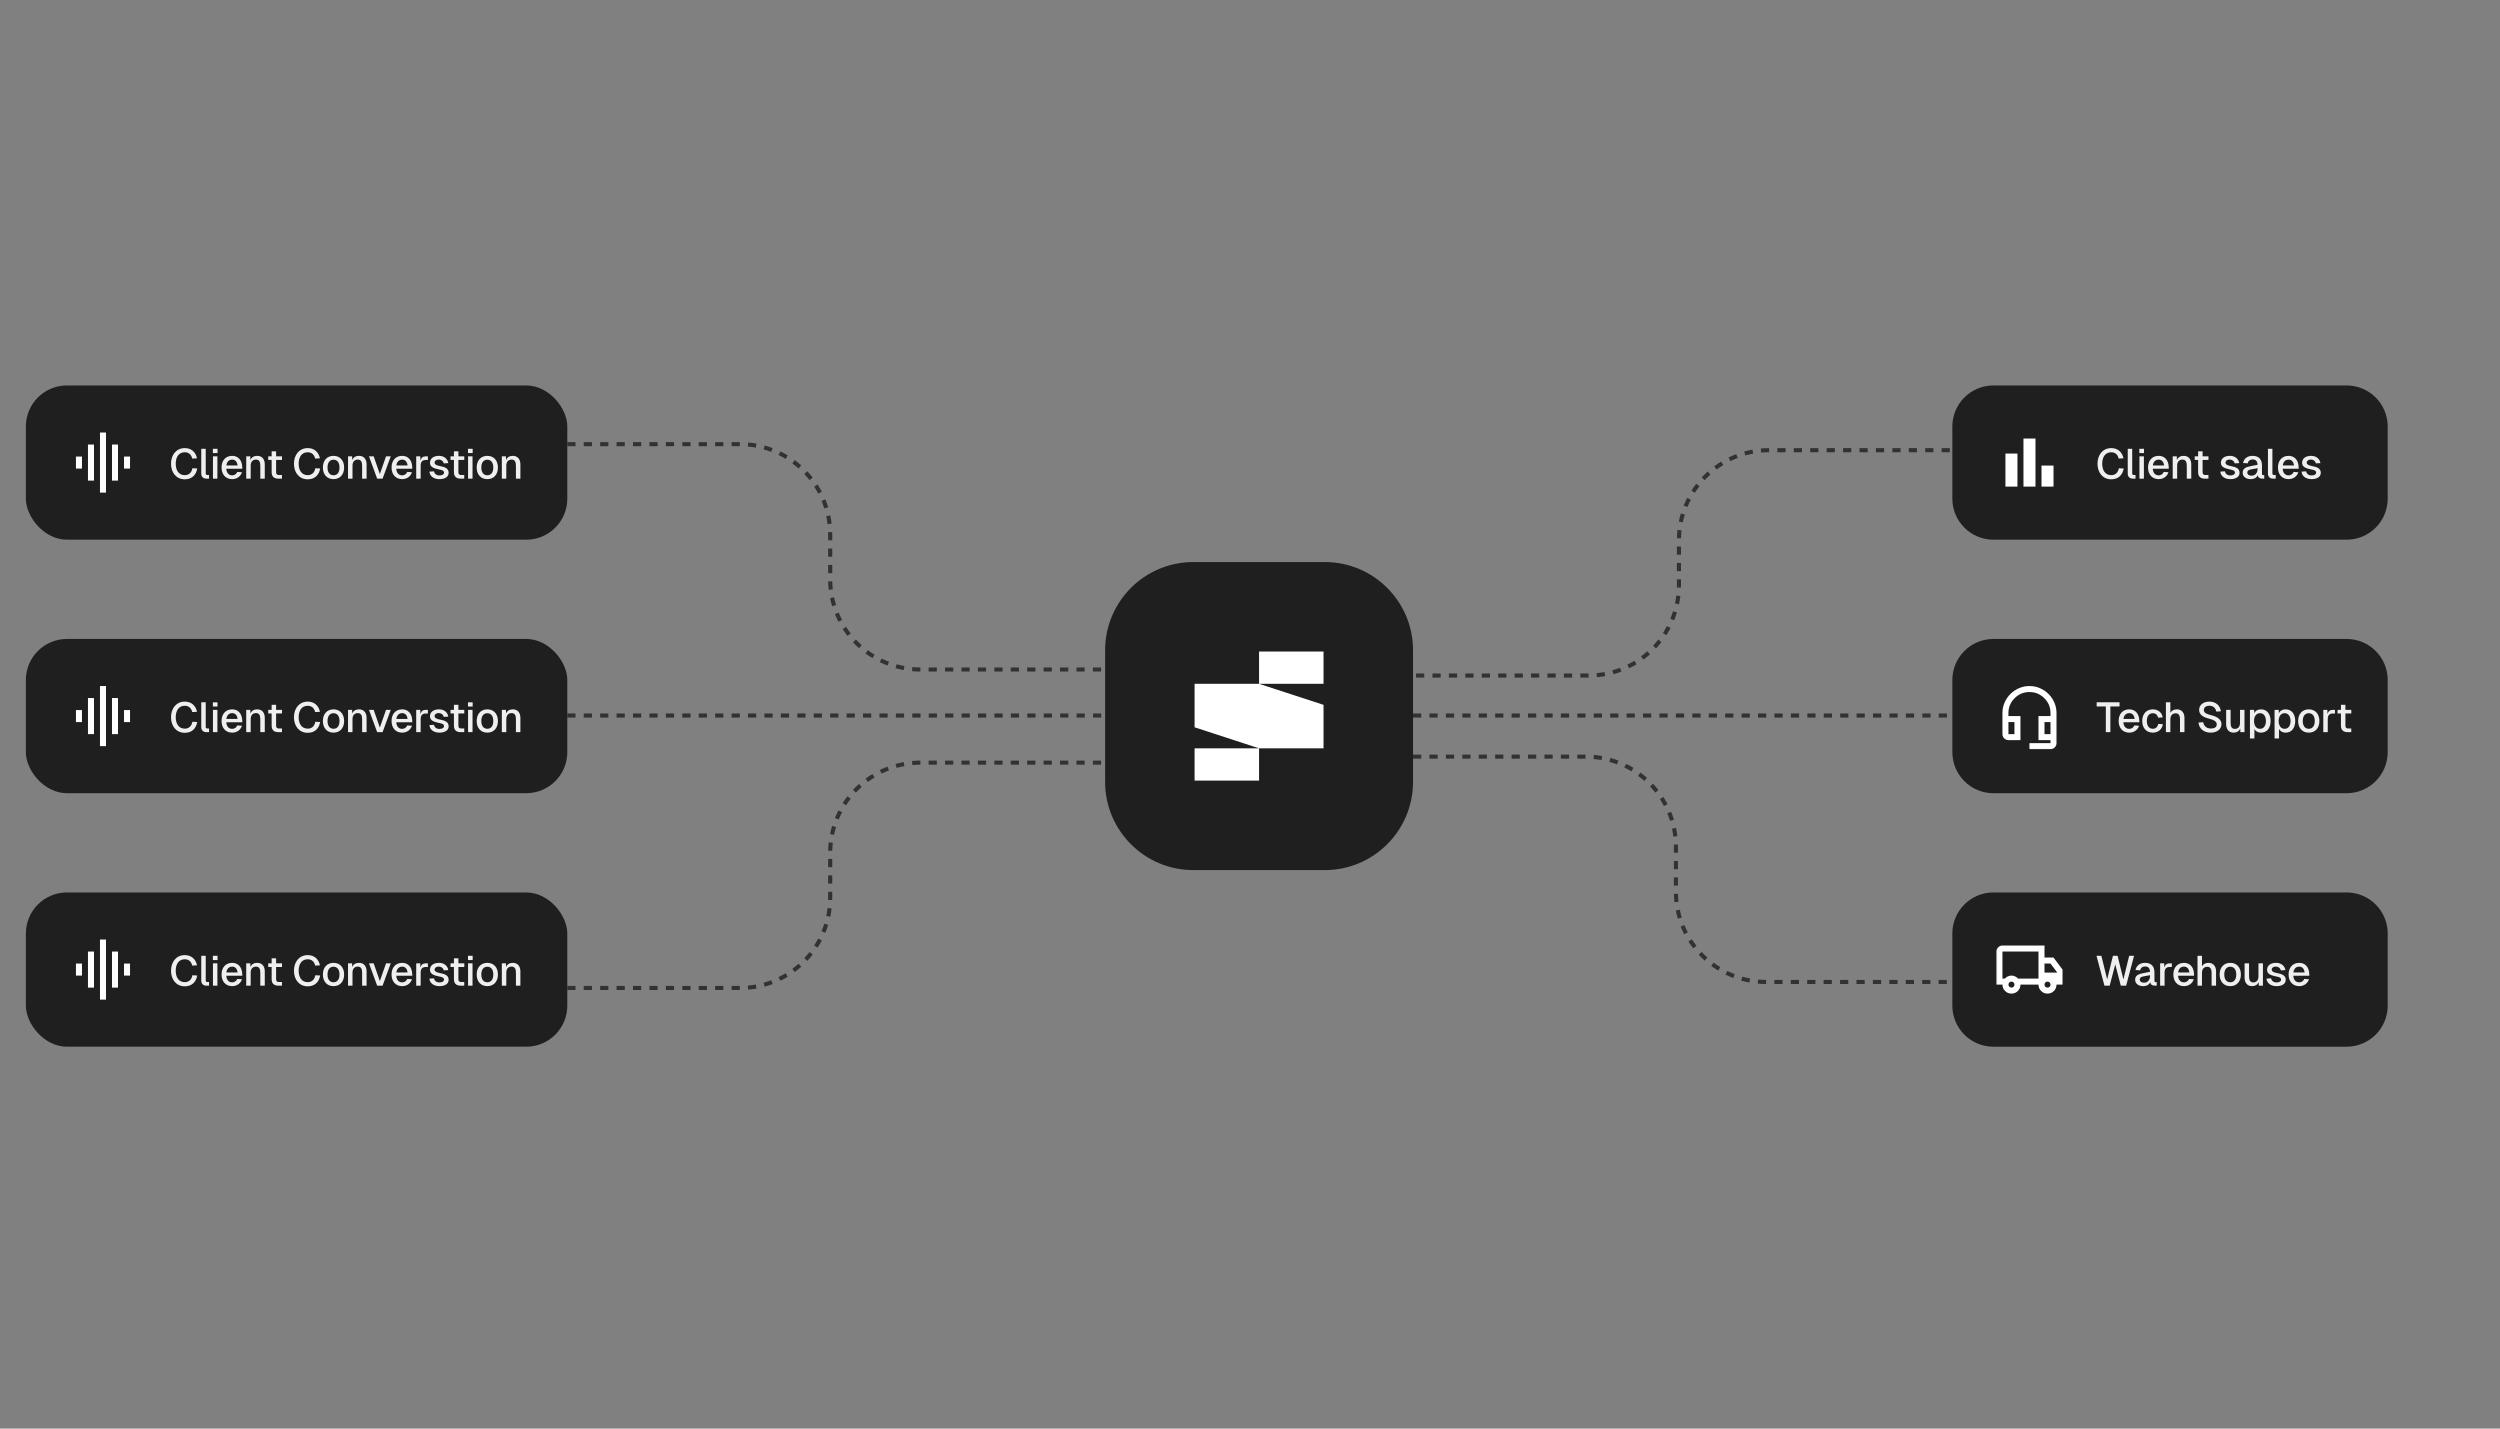 <svg width="700" height="400" viewBox="0 0 700 400" fill="none" xmlns="http://www.w3.org/2000/svg">
<rect x="0" y="0" width="700" height="400" fill="#808080" stroke="none"/>
<rect x="7.242" y="107.926" width="151.603" height="43.19" rx="11.5" fill="#1F1F1F"/>
<mask id="mask0_6330_8143" style="mask-type:alpha" maskUnits="userSpaceOnUse" x="18" y="119" width="21" height="21">
<rect x="18.742" y="119.426" width="20.19" height="20.19" fill="#D9D9D9"/>
</mask>
<g mask="url(#mask0_6330_8143)">
<path d="M24.631 134.57V124.474H26.313V134.57H24.631ZM27.996 137.935V121.109H29.678V137.935H27.996ZM21.266 131.204V127.839H22.948V131.204H21.266ZM31.361 134.57V124.474H33.043V134.57H31.361ZM34.726 131.204V127.839H36.408V131.204H34.726Z" fill="white"/>
</g>
<path d="M55.223 131.181C54.905 133.018 53.704 134.208 51.749 134.208C49.322 134.208 47.886 132.3 47.886 129.85C47.886 127.4 49.322 125.469 51.749 125.469C53.574 125.469 54.799 126.588 55.164 128.331L53.822 128.402C53.574 127.271 52.82 126.635 51.737 126.635C49.982 126.635 49.205 128.095 49.205 129.85C49.205 131.593 49.994 133.042 51.737 133.042C52.879 133.042 53.645 132.347 53.869 131.11L55.223 131.181ZM56.353 125.657H57.602V132.571C57.602 132.854 57.755 132.995 58.026 132.995H58.532V134.02H57.755C56.919 134.02 56.353 133.478 56.353 132.63V125.657ZM59.626 127.777H60.874V134.02H59.626V127.777ZM59.602 126.859V125.669H60.909V126.859H59.602ZM62.038 130.898C62.038 128.92 63.204 127.636 65.018 127.636C66.514 127.636 67.774 128.637 67.833 130.851L67.845 131.252H63.358C63.44 132.418 64.041 133.101 65.018 133.101C65.631 133.101 66.196 132.736 66.443 132.135L67.751 132.229C67.385 133.419 66.29 134.161 65.018 134.161C63.204 134.161 62.038 132.877 62.038 130.898ZM63.381 130.321H66.526C66.384 129.132 65.725 128.696 65.018 128.696C64.111 128.696 63.522 129.297 63.381 130.321ZM68.942 127.777H70.085L70.12 128.826C70.438 127.989 71.168 127.636 72.016 127.636C73.418 127.636 74.136 128.637 74.136 130.003V134.02H72.888V130.392C72.888 129.285 72.546 128.684 71.675 128.684C70.768 128.684 70.191 129.285 70.191 130.392V134.02H68.942V127.777ZM76.06 126.364H77.309V127.777H78.958V128.79H77.309V132.229C77.309 132.736 77.556 132.995 78.039 132.995H78.946V134.02H77.909C76.708 134.02 76.06 133.395 76.06 132.229V128.79H75.106V127.777H76.06V126.364ZM89.643 131.181C89.325 133.018 88.124 134.208 86.169 134.208C83.743 134.208 82.306 132.3 82.306 129.85C82.306 127.4 83.743 125.469 86.169 125.469C87.994 125.469 89.219 126.588 89.584 128.331L88.242 128.402C87.994 127.271 87.24 126.635 86.157 126.635C84.402 126.635 83.625 128.095 83.625 129.85C83.625 131.593 84.414 133.042 86.157 133.042C87.299 133.042 88.065 132.347 88.289 131.11L89.643 131.181ZM93.388 134.161C91.586 134.161 90.408 132.889 90.408 130.898C90.408 128.908 91.586 127.636 93.388 127.636C95.178 127.636 96.356 128.908 96.356 130.898C96.356 132.889 95.178 134.161 93.388 134.161ZM91.704 130.898C91.704 132.265 92.328 133.077 93.388 133.077C94.448 133.077 95.06 132.265 95.06 130.898C95.06 129.532 94.448 128.72 93.388 128.72C92.328 128.72 91.704 129.532 91.704 130.898ZM97.45 127.777H98.593L98.628 128.826C98.946 127.989 99.676 127.636 100.524 127.636C101.926 127.636 102.644 128.637 102.644 130.003V134.02H101.396V130.392C101.396 129.285 101.054 128.684 100.183 128.684C99.276 128.684 98.699 129.285 98.699 130.392V134.02H97.45V127.777ZM109.408 127.777L107.123 134.02H105.604L103.319 127.777H104.626L106.358 132.736L108.089 127.777H109.408ZM109.634 130.898C109.634 128.92 110.8 127.636 112.614 127.636C114.109 127.636 115.37 128.637 115.428 130.851L115.44 131.252H110.953C111.035 132.418 111.636 133.101 112.614 133.101C113.226 133.101 113.791 132.736 114.039 132.135L115.346 132.229C114.981 133.419 113.886 134.161 112.614 134.161C110.8 134.161 109.634 132.877 109.634 130.898ZM110.977 130.321H114.121C113.98 129.132 113.32 128.696 112.614 128.696C111.707 128.696 111.118 129.297 110.977 130.321ZM116.538 127.777H117.68L117.716 128.955C117.939 128.154 118.411 127.777 119.211 127.777H119.812V128.802H119.2C118.222 128.802 117.786 129.344 117.786 130.38V134.02H116.538V127.777ZM124.243 129.744C124.114 129.073 123.489 128.672 122.842 128.672C122.206 128.672 121.687 129.002 121.687 129.556C121.699 130.121 122.418 130.345 123.077 130.474C124.632 130.757 125.621 131.169 125.621 132.394C125.621 133.619 124.396 134.161 123.065 134.161C121.475 134.161 120.333 133.36 120.239 132.053L121.523 131.97C121.652 132.677 122.194 133.124 123.054 133.124C123.619 133.124 124.326 132.924 124.326 132.335C124.314 131.664 123.525 131.582 122.853 131.428C121.523 131.146 120.392 130.781 120.392 129.591C120.392 128.378 121.381 127.636 122.936 127.636C124.29 127.636 125.327 128.425 125.527 129.674L124.243 129.744ZM127.101 126.364H128.349V127.777H129.998V128.79H128.349V132.229C128.349 132.736 128.597 132.995 129.079 132.995H129.986V134.02H128.95C127.749 134.02 127.101 133.395 127.101 132.229V128.79H126.147V127.777H127.101V126.364ZM131.059 127.777H132.308V134.02H131.059V127.777ZM131.036 126.859V125.669H132.343V126.859H131.036ZM136.452 134.161C134.65 134.161 133.472 132.889 133.472 130.898C133.472 128.908 134.65 127.636 136.452 127.636C138.242 127.636 139.42 128.908 139.42 130.898C139.42 132.889 138.242 134.161 136.452 134.161ZM134.768 130.898C134.768 132.265 135.392 133.077 136.452 133.077C137.512 133.077 138.124 132.265 138.124 130.898C138.124 129.532 137.512 128.72 136.452 128.72C135.392 128.72 134.768 129.532 134.768 130.898ZM140.514 127.777H141.657L141.692 128.826C142.01 127.989 142.74 127.636 143.588 127.636C144.99 127.636 145.708 128.637 145.708 130.003V134.02H144.46V130.392C144.46 129.285 144.118 128.684 143.247 128.684C142.34 128.684 141.763 129.285 141.763 130.392V134.02H140.514V127.777Z" fill="#EFEFEF"/>
<rect x="7.242" y="178.906" width="151.603" height="43.19" rx="11.5" fill="#1F1F1F"/>
<mask id="mask1_6330_8143" style="mask-type:alpha" maskUnits="userSpaceOnUse" x="18" y="190" width="21" height="21">
<rect x="18.742" y="190.406" width="20.19" height="20.19" fill="#D9D9D9"/>
</mask>
<g mask="url(#mask1_6330_8143)">
<path d="M24.631 205.55V195.455H26.313V205.55H24.631ZM27.996 208.915V192.09H29.678V208.915H27.996ZM21.266 202.185V198.82H22.948V202.185H21.266ZM31.361 205.55V195.455H33.043V205.55H31.361ZM34.726 202.185V198.82H36.408V202.185H34.726Z" fill="white"/>
</g>
<path d="M55.223 202.162C54.905 203.999 53.704 205.188 51.749 205.188C49.322 205.188 47.886 203.28 47.886 200.831C47.886 198.381 49.322 196.449 51.749 196.449C53.574 196.449 54.799 197.568 55.164 199.311L53.822 199.382C53.574 198.251 52.82 197.615 51.737 197.615C49.982 197.615 49.205 199.076 49.205 200.831C49.205 202.574 49.994 204.022 51.737 204.022C52.879 204.022 53.645 203.328 53.869 202.091L55.223 202.162ZM56.353 196.638H57.602V203.551C57.602 203.834 57.755 203.975 58.026 203.975H58.532V205H57.755C56.919 205 56.353 204.458 56.353 203.61V196.638ZM59.626 198.758H60.874V205H59.626V198.758ZM59.602 197.839V196.65H60.909V197.839H59.602ZM62.038 201.879C62.038 199.9 63.204 198.617 65.018 198.617C66.514 198.617 67.774 199.618 67.833 201.832L67.845 202.232H63.358C63.44 203.398 64.041 204.081 65.018 204.081C65.631 204.081 66.196 203.716 66.443 203.116L67.751 203.21C67.385 204.399 66.29 205.141 65.018 205.141C63.204 205.141 62.038 203.858 62.038 201.879ZM63.381 201.302H66.526C66.384 200.112 65.725 199.677 65.018 199.677C64.111 199.677 63.522 200.277 63.381 201.302ZM68.942 198.758H70.085L70.12 199.806C70.438 198.97 71.168 198.617 72.016 198.617C73.418 198.617 74.136 199.618 74.136 200.984V205H72.888V201.372C72.888 200.265 72.546 199.665 71.675 199.665C70.768 199.665 70.191 200.265 70.191 201.372V205H68.942V198.758ZM76.06 197.345H77.309V198.758H78.958V199.771H77.309V203.21C77.309 203.716 77.556 203.975 78.039 203.975H78.946V205H77.909C76.708 205 76.06 204.376 76.06 203.21V199.771H75.106V198.758H76.06V197.345ZM89.643 202.162C89.325 203.999 88.124 205.188 86.169 205.188C83.743 205.188 82.306 203.28 82.306 200.831C82.306 198.381 83.743 196.449 86.169 196.449C87.994 196.449 89.219 197.568 89.584 199.311L88.242 199.382C87.994 198.251 87.24 197.615 86.157 197.615C84.402 197.615 83.625 199.076 83.625 200.831C83.625 202.574 84.414 204.022 86.157 204.022C87.299 204.022 88.065 203.328 88.289 202.091L89.643 202.162ZM93.388 205.141C91.586 205.141 90.408 203.869 90.408 201.879C90.408 199.889 91.586 198.617 93.388 198.617C95.178 198.617 96.356 199.889 96.356 201.879C96.356 203.869 95.178 205.141 93.388 205.141ZM91.704 201.879C91.704 203.245 92.328 204.058 93.388 204.058C94.448 204.058 95.06 203.245 95.06 201.879C95.06 200.513 94.448 199.7 93.388 199.7C92.328 199.7 91.704 200.513 91.704 201.879ZM97.45 198.758H98.593L98.628 199.806C98.946 198.97 99.676 198.617 100.524 198.617C101.926 198.617 102.644 199.618 102.644 200.984V205H101.396V201.372C101.396 200.265 101.054 199.665 100.183 199.665C99.276 199.665 98.699 200.265 98.699 201.372V205H97.45V198.758ZM109.408 198.758L107.123 205H105.604L103.319 198.758H104.626L106.358 203.716L108.089 198.758H109.408ZM109.634 201.879C109.634 199.9 110.8 198.617 112.614 198.617C114.109 198.617 115.37 199.618 115.428 201.832L115.44 202.232H110.953C111.035 203.398 111.636 204.081 112.614 204.081C113.226 204.081 113.791 203.716 114.039 203.116L115.346 203.21C114.981 204.399 113.886 205.141 112.614 205.141C110.8 205.141 109.634 203.858 109.634 201.879ZM110.977 201.302H114.121C113.98 200.112 113.32 199.677 112.614 199.677C111.707 199.677 111.118 200.277 110.977 201.302ZM116.538 198.758H117.68L117.716 199.936C117.939 199.135 118.411 198.758 119.211 198.758H119.812V199.783H119.2C118.222 199.783 117.786 200.324 117.786 201.361V205H116.538V198.758ZM124.243 200.725C124.114 200.053 123.489 199.653 122.842 199.653C122.206 199.653 121.687 199.983 121.687 200.536C121.699 201.102 122.418 201.325 123.077 201.455C124.632 201.738 125.621 202.15 125.621 203.375C125.621 204.6 124.396 205.141 123.065 205.141C121.475 205.141 120.333 204.34 120.239 203.033L121.523 202.951C121.652 203.657 122.194 204.105 123.054 204.105C123.619 204.105 124.326 203.905 124.326 203.316C124.314 202.644 123.525 202.562 122.853 202.409C121.523 202.126 120.392 201.761 120.392 200.572C120.392 199.359 121.381 198.617 122.936 198.617C124.29 198.617 125.327 199.406 125.527 200.654L124.243 200.725ZM127.101 197.345H128.349V198.758H129.998V199.771H128.349V203.21C128.349 203.716 128.597 203.975 129.079 203.975H129.986V205H128.95C127.749 205 127.101 204.376 127.101 203.21V199.771H126.147V198.758H127.101V197.345ZM131.059 198.758H132.308V205H131.059V198.758ZM131.036 197.839V196.65H132.343V197.839H131.036ZM136.452 205.141C134.65 205.141 133.472 203.869 133.472 201.879C133.472 199.889 134.65 198.617 136.452 198.617C138.242 198.617 139.42 199.889 139.42 201.879C139.42 203.869 138.242 205.141 136.452 205.141ZM134.768 201.879C134.768 203.245 135.392 204.058 136.452 204.058C137.512 204.058 138.124 203.245 138.124 201.879C138.124 200.513 137.512 199.7 136.452 199.7C135.392 199.7 134.768 200.513 134.768 201.879ZM140.514 198.758H141.657L141.692 199.806C142.01 198.97 142.74 198.617 143.588 198.617C144.99 198.617 145.708 199.618 145.708 200.984V205H144.46V201.372C144.46 200.265 144.118 199.665 143.247 199.665C142.34 199.665 141.763 200.265 141.763 201.372V205H140.514V198.758Z" fill="#EFEFEF"/>
<rect x="7.242" y="249.887" width="151.603" height="43.19" rx="11.5" fill="#1F1F1F"/>
<mask id="mask2_6330_8143" style="mask-type:alpha" maskUnits="userSpaceOnUse" x="18" y="261" width="21" height="21">
<rect x="18.742" y="261.387" width="20.19" height="20.19" fill="#D9D9D9"/>
</mask>
<g mask="url(#mask2_6330_8143)">
<path d="M24.631 276.53V266.435H26.313V276.53H24.631ZM27.996 279.896V263.07H29.678V279.896H27.996ZM21.266 273.165V269.8H22.948V273.165H21.266ZM31.361 276.53V266.435H33.043V276.53H31.361ZM34.726 273.165V269.8H36.408V273.165H34.726Z" fill="white"/>
</g>
<path d="M55.223 273.142C54.905 274.979 53.704 276.169 51.749 276.169C49.322 276.169 47.886 274.261 47.886 271.811C47.886 269.361 49.322 267.43 51.749 267.43C53.574 267.43 54.799 268.549 55.164 270.292L53.822 270.363C53.574 269.232 52.82 268.596 51.737 268.596C49.982 268.596 49.205 270.056 49.205 271.811C49.205 273.554 49.994 275.003 51.737 275.003C52.879 275.003 53.645 274.308 53.869 273.071L55.223 273.142ZM56.353 267.618H57.602V274.532C57.602 274.814 57.755 274.956 58.026 274.956H58.532V275.98H57.755C56.919 275.98 56.353 275.439 56.353 274.591V267.618ZM59.626 269.738H60.874V275.98H59.626V269.738ZM59.602 268.82V267.63H60.909V268.82H59.602ZM62.038 272.859C62.038 270.881 63.204 269.597 65.018 269.597C66.514 269.597 67.774 270.598 67.833 272.812L67.845 273.213H63.358C63.44 274.379 64.041 275.062 65.018 275.062C65.631 275.062 66.196 274.697 66.443 274.096L67.751 274.19C67.385 275.38 66.29 276.122 65.018 276.122C63.204 276.122 62.038 274.838 62.038 272.859ZM63.381 272.282H66.526C66.384 271.093 65.725 270.657 65.018 270.657C64.111 270.657 63.522 271.258 63.381 272.282ZM68.942 269.738H70.085L70.12 270.787C70.438 269.95 71.168 269.597 72.016 269.597C73.418 269.597 74.136 270.598 74.136 271.964V275.98H72.888V272.353C72.888 271.246 72.546 270.645 71.675 270.645C70.768 270.645 70.191 271.246 70.191 272.353V275.98H68.942V269.738ZM76.06 268.325H77.309V269.738H78.958V270.751H77.309V274.19C77.309 274.697 77.556 274.956 78.039 274.956H78.946V275.98H77.909C76.708 275.98 76.06 275.356 76.06 274.19V270.751H75.106V269.738H76.06V268.325ZM89.643 273.142C89.325 274.979 88.124 276.169 86.169 276.169C83.743 276.169 82.306 274.261 82.306 271.811C82.306 269.361 83.743 267.43 86.169 267.43C87.994 267.43 89.219 268.549 89.584 270.292L88.242 270.363C87.994 269.232 87.24 268.596 86.157 268.596C84.402 268.596 83.625 270.056 83.625 271.811C83.625 273.554 84.414 275.003 86.157 275.003C87.299 275.003 88.065 274.308 88.289 273.071L89.643 273.142ZM93.388 276.122C91.586 276.122 90.408 274.85 90.408 272.859C90.408 270.869 91.586 269.597 93.388 269.597C95.178 269.597 96.356 270.869 96.356 272.859C96.356 274.85 95.178 276.122 93.388 276.122ZM91.704 272.859C91.704 274.226 92.328 275.038 93.388 275.038C94.448 275.038 95.06 274.226 95.06 272.859C95.06 271.493 94.448 270.681 93.388 270.681C92.328 270.681 91.704 271.493 91.704 272.859ZM97.45 269.738H98.593L98.628 270.787C98.946 269.95 99.676 269.597 100.524 269.597C101.926 269.597 102.644 270.598 102.644 271.964V275.98H101.396V272.353C101.396 271.246 101.054 270.645 100.183 270.645C99.276 270.645 98.699 271.246 98.699 272.353V275.98H97.45V269.738ZM109.408 269.738L107.123 275.98H105.604L103.319 269.738H104.626L106.358 274.697L108.089 269.738H109.408ZM109.634 272.859C109.634 270.881 110.8 269.597 112.614 269.597C114.109 269.597 115.37 270.598 115.428 272.812L115.44 273.213H110.953C111.035 274.379 111.636 275.062 112.614 275.062C113.226 275.062 113.791 274.697 114.039 274.096L115.346 274.19C114.981 275.38 113.886 276.122 112.614 276.122C110.8 276.122 109.634 274.838 109.634 272.859ZM110.977 272.282H114.121C113.98 271.093 113.32 270.657 112.614 270.657C111.707 270.657 111.118 271.258 110.977 272.282ZM116.538 269.738H117.68L117.716 270.916C117.939 270.115 118.411 269.738 119.211 269.738H119.812V270.763H119.2C118.222 270.763 117.786 271.305 117.786 272.341V275.98H116.538V269.738ZM124.243 271.705C124.114 271.034 123.489 270.633 122.842 270.633C122.206 270.633 121.687 270.963 121.687 271.517C121.699 272.082 122.418 272.306 123.077 272.435C124.632 272.718 125.621 273.13 125.621 274.355C125.621 275.58 124.396 276.122 123.065 276.122C121.475 276.122 120.333 275.321 120.239 274.014L121.523 273.931C121.652 274.638 122.194 275.085 123.054 275.085C123.619 275.085 124.326 274.885 124.326 274.296C124.314 273.625 123.525 273.542 122.853 273.389C121.523 273.107 120.392 272.742 120.392 271.552C120.392 270.339 121.381 269.597 122.936 269.597C124.29 269.597 125.327 270.386 125.527 271.635L124.243 271.705ZM127.101 268.325H128.349V269.738H129.998V270.751H128.349V274.19C128.349 274.697 128.597 274.956 129.079 274.956H129.986V275.98H128.95C127.749 275.98 127.101 275.356 127.101 274.19V270.751H126.147V269.738H127.101V268.325ZM131.059 269.738H132.308V275.98H131.059V269.738ZM131.036 268.82V267.63H132.343V268.82H131.036ZM136.452 276.122C134.65 276.122 133.472 274.85 133.472 272.859C133.472 270.869 134.65 269.597 136.452 269.597C138.242 269.597 139.42 270.869 139.42 272.859C139.42 274.85 138.242 276.122 136.452 276.122ZM134.768 272.859C134.768 274.226 135.392 275.038 136.452 275.038C137.512 275.038 138.124 274.226 138.124 272.859C138.124 271.493 137.512 270.681 136.452 270.681C135.392 270.681 134.768 271.493 134.768 272.859ZM140.514 269.738H141.657L141.692 270.787C142.01 269.95 142.74 269.597 143.588 269.597C144.99 269.597 145.708 270.598 145.708 271.964V275.98H144.46V272.353C144.46 271.246 144.118 270.645 143.247 270.645C142.34 270.645 141.763 271.246 141.763 272.353V275.98H140.514V269.738Z" fill="#EFEFEF"/>
<path d="M158.844 124.367H207.216C221.155 124.367 232.454 135.667 232.454 149.605V162.224C232.454 176.162 243.753 187.462 257.692 187.462H309.009" stroke="#323232" stroke-width="1.15" stroke-dasharray="2.3 2.3"/>
<path d="M158.844 276.633H207.216C221.155 276.633 232.454 265.333 232.454 251.395V238.776C232.454 224.838 243.753 213.538 257.692 213.538H309.009" stroke="#323232" stroke-width="1.15" stroke-dasharray="2.3 2.3"/>
<line x1="158.844" y1="200.347" x2="309.429" y2="200.347" stroke="#323232" stroke-width="1.15" stroke-dasharray="2.3 2.3"/>
<path d="M309.43 182.076C309.43 168.434 320.489 157.375 334.131 157.375H370.947C384.589 157.375 395.648 168.434 395.648 182.076V218.924C395.648 232.566 384.589 243.625 370.947 243.625H334.131C320.489 243.625 309.43 232.566 309.43 218.924V182.076Z" fill="#1F1F1F"/>
<path d="M352.538 191.47H370.589V182.438H352.538V191.47H334.484V203.642L352.535 209.532H370.589V197.36L352.538 191.47ZM334.484 218.564H352.535V209.532H334.484V218.564Z" fill="white"/>
<path d="M395.648 211.855H444.021C457.959 211.855 469.259 223.155 469.259 237.093V249.712C469.259 263.651 480.558 274.95 494.497 274.95H545.813" stroke="#323232" stroke-width="1.15" stroke-dasharray="2.3 2.3"/>
<path d="M396.492 189.145H444.865C458.803 189.145 470.102 177.845 470.102 163.907V151.288C470.102 137.349 481.402 126.05 495.34 126.05H546.657" stroke="#323232" stroke-width="1.15" stroke-dasharray="2.3 2.3"/>
<line x1="395.648" y1="200.347" x2="546.234" y2="200.347" stroke="#323232" stroke-width="1.15" stroke-dasharray="2.3 2.3"/>
<path d="M546.656 119.426C546.656 113.074 551.805 107.926 558.156 107.926H657.056C663.408 107.926 668.556 113.075 668.556 119.426V139.616C668.556 145.967 663.408 151.116 657.056 151.116H558.156C551.805 151.116 546.656 145.967 546.656 139.616V119.426Z" fill="#1F1F1F"/>
<mask id="mask3_6330_8143" style="mask-type:alpha" maskUnits="userSpaceOnUse" x="558" y="119" width="21" height="21">
<rect x="558.156" y="119.426" width="20.19" height="20.19" fill="#D9D9D9"/>
</mask>
<g mask="url(#mask3_6330_8143)">
<path d="M571.619 136.249V130.36H574.984V136.249H571.619ZM566.571 136.249V122.789H569.936V136.249H566.571ZM561.523 136.249V126.995H564.888V136.249H561.523Z" fill="white"/>
</g>
<path d="M594.637 131.181C594.319 133.018 593.118 134.208 591.163 134.208C588.736 134.208 587.3 132.3 587.3 129.85C587.3 127.4 588.736 125.469 591.163 125.469C592.988 125.469 594.213 126.588 594.578 128.331L593.236 128.402C592.988 127.271 592.234 126.635 591.151 126.635C589.396 126.635 588.619 128.095 588.619 129.85C588.619 131.593 589.408 133.042 591.151 133.042C592.293 133.042 593.059 132.347 593.283 131.11L594.637 131.181ZM595.767 125.657H597.016V132.571C597.016 132.854 597.169 132.995 597.44 132.995H597.946V134.02H597.169C596.333 134.02 595.767 133.478 595.767 132.63V125.657ZM599.04 127.777H600.288V134.02H599.04V127.777ZM599.016 126.859V125.669H600.323V126.859H599.016ZM601.452 130.898C601.452 128.92 602.618 127.636 604.432 127.636C605.928 127.636 607.188 128.637 607.247 130.851L607.259 131.252H602.772C602.854 132.418 603.455 133.101 604.432 133.101C605.045 133.101 605.61 132.736 605.857 132.135L607.165 132.229C606.799 133.419 605.704 134.161 604.432 134.161C602.618 134.161 601.452 132.877 601.452 130.898ZM602.795 130.321H605.94C605.798 129.132 605.139 128.696 604.432 128.696C603.525 128.696 602.936 129.297 602.795 130.321ZM608.356 127.777H609.499L609.534 128.826C609.852 127.989 610.582 127.636 611.43 127.636C612.832 127.636 613.55 128.637 613.55 130.003V134.02H612.302V130.392C612.302 129.285 611.96 128.684 611.089 128.684C610.182 128.684 609.605 129.285 609.605 130.392V134.02H608.356V127.777ZM615.474 126.364H616.723V127.777H618.372V128.79H616.723V132.229C616.723 132.736 616.97 132.995 617.453 132.995H618.36V134.02H617.323C616.122 134.02 615.474 133.395 615.474 132.229V128.79H614.52V127.777H615.474V126.364ZM625.701 129.744C625.571 129.073 624.947 128.672 624.299 128.672C623.663 128.672 623.145 129.002 623.145 129.556C623.157 130.121 623.875 130.345 624.535 130.474C626.089 130.757 627.079 131.169 627.079 132.394C627.079 133.619 625.854 134.161 624.523 134.161C622.933 134.161 621.79 133.36 621.696 132.053L622.98 131.97C623.11 132.677 623.651 133.124 624.511 133.124C625.076 133.124 625.783 132.924 625.783 132.335C625.771 131.664 624.982 131.582 624.311 131.428C622.98 131.146 621.849 130.781 621.849 129.591C621.849 128.378 622.839 127.636 624.393 127.636C625.748 127.636 626.784 128.425 626.984 129.674L625.701 129.744ZM628.054 129.65C628.301 128.39 629.29 127.636 630.727 127.636C632.423 127.636 633.353 128.578 633.353 130.286V132.606C633.353 132.924 633.495 133.042 633.742 133.042H633.989V134.02H633.601C633.035 134.031 632.27 133.937 632.211 133.054C631.928 133.654 631.234 134.161 630.197 134.161C628.937 134.161 627.948 133.49 627.948 132.382C627.948 131.134 628.878 130.769 630.315 130.498L632.105 130.145C632.093 129.144 631.634 128.649 630.727 128.649C629.997 128.649 629.514 129.026 629.349 129.732L628.054 129.65ZM629.243 132.359C629.243 132.818 629.644 133.195 630.468 133.195C631.398 133.183 632.129 132.524 632.129 131.181V131.099L630.798 131.334C629.938 131.487 629.243 131.57 629.243 132.359ZM635.024 125.657H636.273V132.571C636.273 132.854 636.426 132.995 636.696 132.995H637.203V134.02H636.426C635.589 134.02 635.024 133.478 635.024 132.63V125.657ZM637.828 130.898C637.828 128.92 638.994 127.636 640.808 127.636C642.303 127.636 643.564 128.637 643.622 130.851L643.634 131.252H639.147C639.229 132.418 639.83 133.101 640.808 133.101C641.42 133.101 641.985 132.736 642.233 132.135L643.54 132.229C643.175 133.419 642.08 134.161 640.808 134.161C638.994 134.161 637.828 132.877 637.828 130.898ZM639.171 130.321H642.315C642.174 129.132 641.514 128.696 640.808 128.696C639.901 128.696 639.312 129.297 639.171 130.321ZM648.44 129.744C648.311 129.073 647.686 128.672 647.039 128.672C646.403 128.672 645.884 129.002 645.884 129.556C645.896 130.121 646.615 130.345 647.274 130.474C648.829 130.757 649.818 131.169 649.818 132.394C649.818 133.619 648.593 134.161 647.262 134.161C645.672 134.161 644.53 133.36 644.436 132.053L645.72 131.97C645.849 132.677 646.391 133.124 647.251 133.124C647.816 133.124 648.523 132.924 648.523 132.335C648.511 131.664 647.722 131.582 647.05 131.428C645.72 131.146 644.589 130.781 644.589 129.591C644.589 128.378 645.578 127.636 647.133 127.636C648.487 127.636 649.524 128.425 649.724 129.674L648.44 129.744Z" fill="#EFEFEF"/>
<path d="M546.656 190.406C546.656 184.055 551.805 178.906 558.156 178.906H657.056C663.408 178.906 668.556 184.055 668.556 190.406V210.597C668.556 216.948 663.408 222.097 657.056 222.097H558.156C551.805 222.097 546.656 216.948 546.656 210.597V190.406Z" fill="#1F1F1F"/>
<mask id="mask4_6330_8143" style="mask-type:alpha" maskUnits="userSpaceOnUse" x="558" y="190" width="21" height="21">
<rect x="558.156" y="190.406" width="20.19" height="20.19" fill="#D9D9D9"/>
</mask>
<g mask="url(#mask4_6330_8143)">
<path d="M568.251 209.756V208.074H574.14V207.233H570.775V200.502H574.14V199.661C574.14 198.035 573.565 196.647 572.415 195.497C571.266 194.347 569.877 193.772 568.251 193.772C566.625 193.772 565.237 194.347 564.087 195.497C562.937 196.647 562.362 198.035 562.362 199.661V200.502H565.727V207.233H562.362C561.9 207.233 561.503 207.068 561.174 206.738C560.844 206.409 560.68 206.013 560.68 205.55V199.661C560.68 198.624 560.879 197.646 561.279 196.727C561.679 195.809 562.222 195.006 562.909 194.319C563.596 193.632 564.399 193.089 565.317 192.689C566.236 192.29 567.213 192.09 568.251 192.09C569.289 192.09 570.267 192.29 571.185 192.689C572.103 193.089 572.906 193.632 573.593 194.319C574.28 195.006 574.823 195.809 575.223 196.727C575.623 197.646 575.822 198.624 575.822 199.661V208.074C575.822 208.536 575.658 208.933 575.328 209.262C574.999 209.592 574.603 209.756 574.14 209.756H568.251ZM562.362 205.55H564.045V202.185H562.362V205.55ZM572.457 205.55H574.14V202.185H572.457V205.55Z" fill="white"/>
</g>
<path d="M593.471 196.638V197.804H590.904V205H589.632V197.804H587.064V196.638H593.471ZM593.217 201.879C593.217 199.9 594.383 198.617 596.197 198.617C597.692 198.617 598.953 199.618 599.011 201.832L599.023 202.232H594.536C594.618 203.398 595.219 204.081 596.197 204.081C596.809 204.081 597.374 203.716 597.622 203.116L598.929 203.21C598.564 204.399 597.469 205.141 596.197 205.141C594.383 205.141 593.217 203.858 593.217 201.879ZM594.559 201.302H597.704C597.563 200.112 596.903 199.677 596.197 199.677C595.29 199.677 594.701 200.277 594.559 201.302ZM604.253 200.948C604.124 200.159 603.511 199.7 602.804 199.7C601.744 199.7 601.12 200.513 601.12 201.879C601.12 203.245 601.744 204.058 602.804 204.058C603.546 204.058 604.159 203.575 604.288 202.703L605.596 202.774C605.407 204.234 604.241 205.141 602.804 205.141C600.991 205.141 599.825 203.858 599.825 201.879C599.825 199.9 600.991 198.617 602.804 198.617C604.194 198.617 605.384 199.476 605.549 200.878L604.253 200.948ZM606.453 196.638H607.701V199.606C608.066 198.911 608.773 198.617 609.538 198.617C610.834 198.617 611.647 199.547 611.647 200.984V205H610.398V201.431C610.398 200.301 610.021 199.724 609.185 199.724C608.278 199.724 607.701 200.324 607.701 201.431V205H606.453V196.638ZM616.888 202.22C617.088 203.28 617.83 203.987 619.055 203.987C620.044 203.987 620.703 203.598 620.692 202.833C620.692 202.067 620.032 201.596 618.477 201.208C616.97 200.842 615.757 200.148 615.757 198.805C615.757 197.356 616.935 196.449 618.631 196.449C620.444 196.449 621.669 197.58 621.846 199.17L620.55 199.241C620.409 198.251 619.679 197.604 618.607 197.604C617.712 197.604 617.064 198.075 617.076 198.817C617.076 199.724 618.159 199.995 619.172 200.265C620.809 200.678 622.011 201.455 622.011 202.739C622.011 204.305 620.597 205.141 618.984 205.141C617.088 205.141 615.722 204.022 615.58 202.303L616.888 202.22ZM628.456 205H627.29L627.278 203.975C626.936 204.8 626.23 205.141 625.417 205.141C624.039 205.141 623.32 204.14 623.32 202.774V198.758H624.569V202.385C624.569 203.492 624.899 204.093 625.747 204.093C626.642 204.093 627.207 203.492 627.207 202.385V198.758H628.456V205ZM629.986 206.767V198.758H631.152L631.187 199.688C631.529 198.993 632.188 198.617 633.083 198.617C634.909 198.617 635.769 200.124 635.769 201.879C635.769 203.634 634.909 205.141 633.083 205.141C632.235 205.141 631.588 204.788 631.234 204.128V206.767H629.986ZM631.128 201.879C631.128 202.998 631.635 204.07 632.789 204.07C633.967 204.07 634.461 203.021 634.461 201.879C634.461 200.748 633.955 199.688 632.789 199.688C631.635 199.688 631.128 200.76 631.128 201.879ZM636.881 206.767V198.758H638.047L638.083 199.688C638.424 198.993 639.084 198.617 639.979 198.617C641.804 198.617 642.664 200.124 642.664 201.879C642.664 203.634 641.804 205.141 639.979 205.141C639.131 205.141 638.483 204.788 638.13 204.128V206.767H636.881ZM638.024 201.879C638.024 202.998 638.53 204.07 639.684 204.07C640.862 204.07 641.357 203.021 641.357 201.879C641.357 200.748 640.85 199.688 639.684 199.688C638.53 199.688 638.024 200.76 638.024 201.879ZM646.46 205.141C644.658 205.141 643.481 203.869 643.481 201.879C643.481 199.889 644.658 198.617 646.46 198.617C648.251 198.617 649.428 199.889 649.428 201.879C649.428 203.869 648.251 205.141 646.46 205.141ZM644.776 201.879C644.776 203.245 645.4 204.058 646.46 204.058C647.52 204.058 648.133 203.245 648.133 201.879C648.133 200.513 647.52 199.7 646.46 199.7C645.4 199.7 644.776 200.513 644.776 201.879ZM650.523 198.758H651.665L651.7 199.936C651.924 199.135 652.395 198.758 653.196 198.758H653.797V199.783H653.184C652.207 199.783 651.771 200.324 651.771 201.361V205H650.523V198.758ZM655.467 197.345H656.715V198.758H658.364V199.771H656.715V203.21C656.715 203.716 656.963 203.975 657.445 203.975H658.352V205H657.316C656.115 205 655.467 204.376 655.467 203.21V199.771H654.513V198.758H655.467V197.345Z" fill="#EFEFEF"/>
<path d="M546.656 261.387C546.656 255.035 551.805 249.887 558.156 249.887H657.056C663.408 249.887 668.556 255.035 668.556 261.387V281.577C668.556 287.928 663.408 293.077 657.056 293.077H558.156C551.805 293.077 546.656 287.928 546.656 281.577V261.387Z" fill="#1F1F1F"/>
<mask id="mask5_6330_8143" style="mask-type:alpha" maskUnits="userSpaceOnUse" x="558" y="261" width="21" height="21">
<rect x="558.156" y="261.387" width="20.19" height="20.19" fill="#D9D9D9"/>
</mask>
<g mask="url(#mask5_6330_8143)">
<path d="M563.206 278.21C562.505 278.21 561.909 277.965 561.419 277.474C560.928 276.983 560.683 276.387 560.683 275.686H559V266.433C559 265.97 559.165 265.574 559.494 265.244C559.824 264.915 560.22 264.75 560.683 264.75H572.46V268.115H574.984L577.508 271.48V275.686H575.825C575.825 276.387 575.58 276.983 575.089 277.474C574.598 277.965 574.002 278.21 573.301 278.21C572.6 278.21 572.004 277.965 571.514 277.474C571.023 276.983 570.778 276.387 570.778 275.686H565.73C565.73 276.387 565.485 276.983 564.994 277.474C564.503 277.965 563.907 278.21 563.206 278.21ZM563.206 276.528C563.445 276.528 563.644 276.447 563.806 276.286C563.967 276.125 564.048 275.925 564.048 275.686C564.048 275.448 563.967 275.248 563.806 275.087C563.644 274.926 563.445 274.845 563.206 274.845C562.968 274.845 562.768 274.926 562.607 275.087C562.446 275.248 562.365 275.448 562.365 275.686C562.365 275.925 562.446 276.125 562.607 276.286C562.768 276.447 562.968 276.528 563.206 276.528ZM560.683 274.004H561.356C561.594 273.751 561.867 273.548 562.176 273.394C562.484 273.24 562.828 273.163 563.206 273.163C563.585 273.163 563.928 273.24 564.237 273.394C564.545 273.548 564.819 273.751 565.057 274.004H570.778V266.433H560.683V274.004ZM573.301 276.528C573.54 276.528 573.74 276.447 573.901 276.286C574.062 276.125 574.143 275.925 574.143 275.686C574.143 275.448 574.062 275.248 573.901 275.087C573.74 274.926 573.54 274.845 573.301 274.845C573.063 274.845 572.863 274.926 572.702 275.087C572.541 275.248 572.46 275.448 572.46 275.686C572.46 275.925 572.541 276.125 572.702 276.286C572.863 276.447 573.063 276.528 573.301 276.528ZM572.46 272.321H576.036L574.143 269.798H572.46V272.321Z" fill="white"/>
</g>
<path d="M587.017 267.618H588.383L590.008 274.226L591.622 267.618H592.918L594.555 274.226L596.168 267.618H597.534L595.32 275.98H593.824L592.27 270.021L590.715 275.98H589.243L587.017 267.618ZM597.946 271.611C598.194 270.351 599.183 269.597 600.62 269.597C602.316 269.597 603.246 270.539 603.246 272.247V274.567C603.246 274.885 603.388 275.003 603.635 275.003H603.882V275.98H603.494C602.928 275.992 602.163 275.898 602.104 275.015C601.821 275.615 601.126 276.122 600.09 276.122C598.83 276.122 597.84 275.45 597.84 274.343C597.84 273.095 598.771 272.73 600.208 272.459L601.998 272.106C601.986 271.105 601.527 270.61 600.62 270.61C599.89 270.61 599.407 270.987 599.242 271.693L597.946 271.611ZM599.136 274.32C599.136 274.779 599.536 275.156 600.361 275.156C601.291 275.144 602.022 274.485 602.022 273.142V273.06L600.691 273.295C599.831 273.448 599.136 273.531 599.136 274.32ZM604.836 269.738H605.979L606.014 270.916C606.238 270.115 606.709 269.738 607.51 269.738H608.111V270.763H607.498C606.521 270.763 606.085 271.305 606.085 272.341V275.98H604.836V269.738ZM608.537 272.859C608.537 270.881 609.703 269.597 611.517 269.597C613.013 269.597 614.273 270.598 614.332 272.812L614.344 273.213H609.857C609.939 274.379 610.54 275.062 611.517 275.062C612.13 275.062 612.695 274.697 612.942 274.096L614.25 274.19C613.884 275.38 612.789 276.122 611.517 276.122C609.703 276.122 608.537 274.838 608.537 272.859ZM609.88 272.282H613.025C612.883 271.093 612.224 270.657 611.517 270.657C610.61 270.657 610.021 271.258 609.88 272.282ZM615.303 267.618H616.552V270.586C616.917 269.891 617.624 269.597 618.389 269.597C619.685 269.597 620.497 270.527 620.497 271.964V275.98H619.249V272.412C619.249 271.281 618.872 270.704 618.036 270.704C617.129 270.704 616.552 271.305 616.552 272.412V275.98H615.303V267.618ZM624.48 276.122C622.678 276.122 621.5 274.85 621.5 272.859C621.5 270.869 622.678 269.597 624.48 269.597C626.27 269.597 627.448 270.869 627.448 272.859C627.448 274.85 626.27 276.122 624.48 276.122ZM622.796 272.859C622.796 274.226 623.42 275.038 624.48 275.038C625.54 275.038 626.152 274.226 626.152 272.859C626.152 271.493 625.54 270.681 624.48 270.681C623.42 270.681 622.796 271.493 622.796 272.859ZM633.62 275.98H632.454L632.442 274.956C632.1 275.78 631.394 276.122 630.581 276.122C629.203 276.122 628.485 275.121 628.485 273.754V269.738H629.733V273.366C629.733 274.473 630.063 275.074 630.911 275.074C631.806 275.074 632.371 274.473 632.371 273.366V269.738H633.62V275.98ZM638.628 271.705C638.499 271.034 637.875 270.633 637.227 270.633C636.591 270.633 636.073 270.963 636.073 271.517C636.084 272.082 636.803 272.306 637.462 272.435C639.017 272.718 640.006 273.13 640.006 274.355C640.006 275.58 638.782 276.122 637.451 276.122C635.861 276.122 634.718 275.321 634.624 274.014L635.908 273.931C636.037 274.638 636.579 275.085 637.439 275.085C638.004 275.085 638.711 274.885 638.711 274.296C638.699 273.625 637.91 273.542 637.239 273.389C635.908 273.107 634.777 272.742 634.777 271.552C634.777 270.339 635.766 269.597 637.321 269.597C638.676 269.597 639.712 270.386 639.912 271.635L638.628 271.705ZM640.806 272.859C640.806 270.881 641.972 269.597 643.786 269.597C645.282 269.597 646.542 270.598 646.601 272.812L646.613 273.213H642.125C642.208 274.379 642.809 275.062 643.786 275.062C644.399 275.062 644.964 274.697 645.211 274.096L646.518 274.19C646.153 275.38 645.058 276.122 643.786 276.122C641.972 276.122 640.806 274.838 640.806 272.859ZM642.149 272.282H645.294C645.152 271.093 644.493 270.657 643.786 270.657C642.879 270.657 642.29 271.258 642.149 272.282Z" fill="#EFEFEF"/>
</svg>

